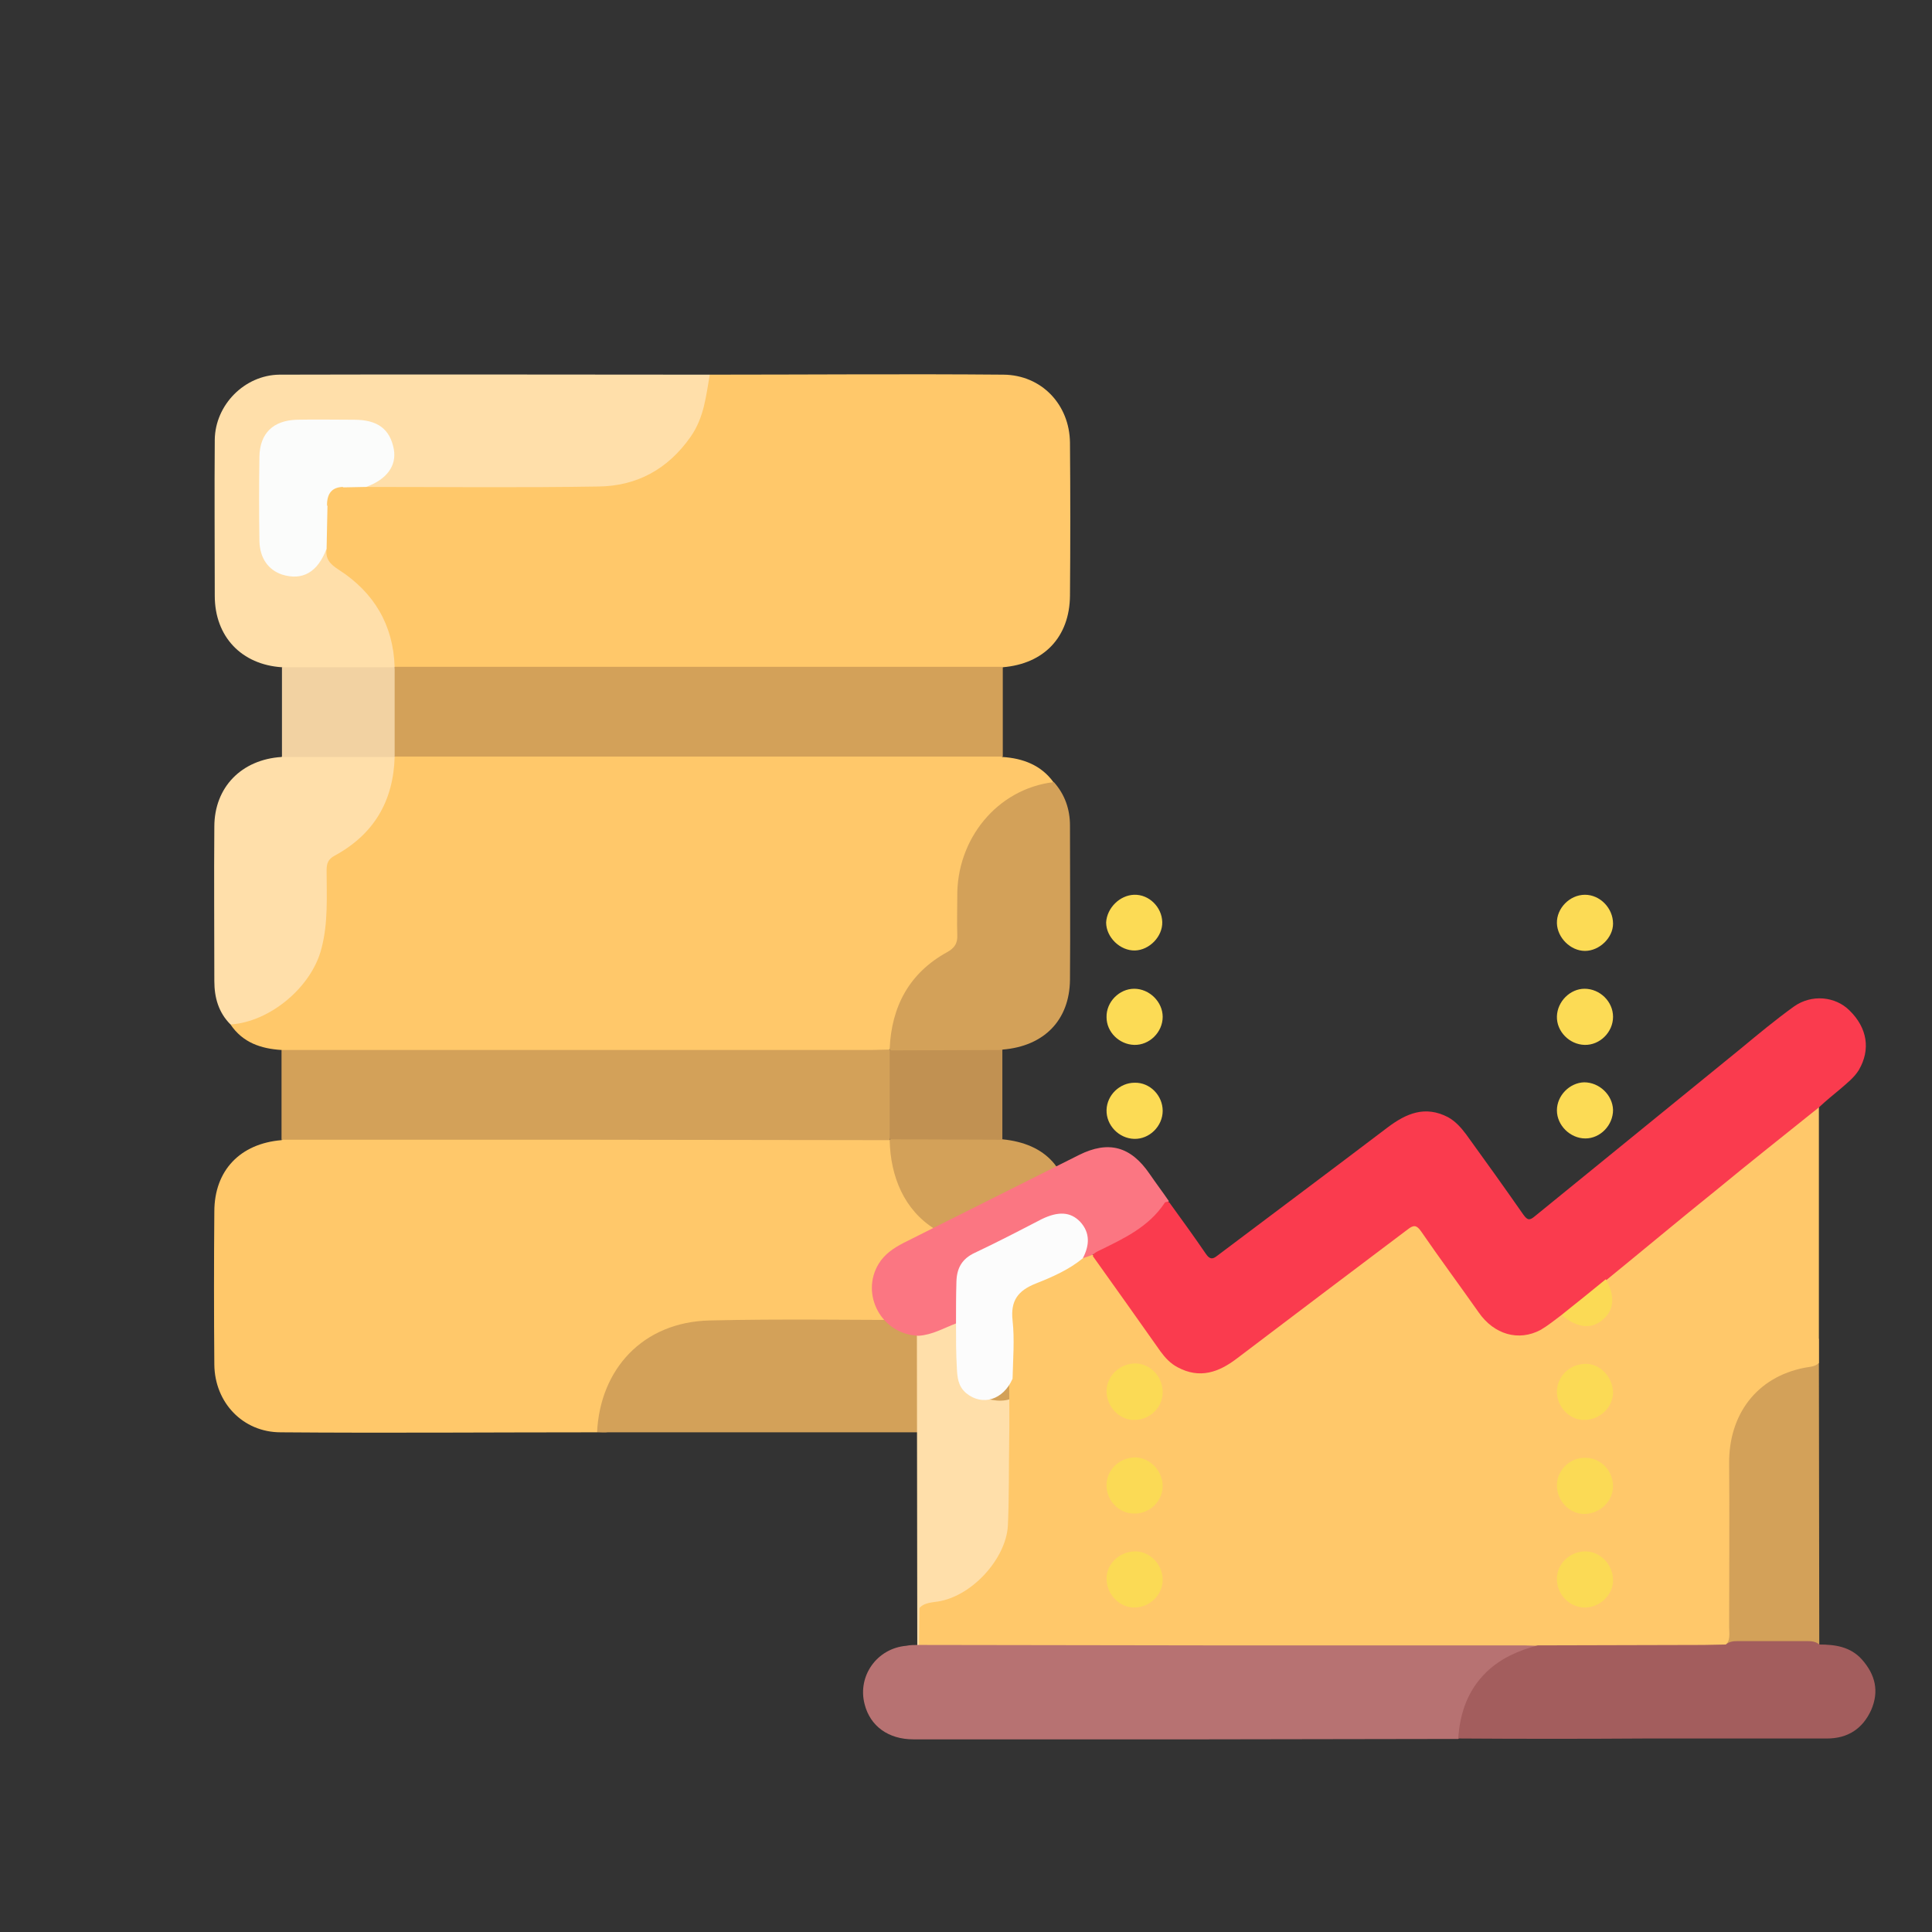 <?xml version="1.0" encoding="utf-8"?>
<!-- Generator: Adobe Illustrator 27.0.0, SVG Export Plug-In . SVG Version: 6.00 Build 0)  -->
<svg version="1.1" id="Layer_1" xmlns="http://www.w3.org/2000/svg" xmlns:xlink="http://www.w3.org/1999/xlink" x="0px" y="0px"
	 viewBox="0 0 454.3 454.3" style="enable-background:new 0 0 454.3 454.3;" xml:space="preserve">
<rect x="0" y="0" width="454.3" height="454.3" fill="#333333" stroke="none"/>
<style type="text/css">
	.st0{fill:#FFC86A;}
	.st1{fill:#D3A159;}
	.st2{fill:#FFDFAA;}
	.st3{fill:#F2D2A2;}
	.st4{fill:#C19152;}
	.st5{fill:#FBFCFB;}
	.st6{fill:#FA3B4E;}
	.st7{fill:#B77272;}
	.st8{fill:#A35D5D;}
	.st9{fill:#FB7682;}
	.st10{fill:#FCDB55;}
	.st11{fill:#FCFCFC;}
	.st12{fill:#FBDA55;}
</style>
<path class="st0" d="M66.2,246.9c-4.8-0.3-9.1-1.7-12-6c0.8-0.9,1.9-1,2.9-1.4c12.1-3.9,18.5-12.4,18.8-25.3c0.1-3.2,0-6.4,0-9.6
	c0-1.9,0.8-3.3,2.5-4.3c7.4-4.3,12.1-10.4,13.1-19.1c0.2-1.5,0.3-3.1,2.1-3.9c1.7-0.6,3.5-0.4,5.2-0.4c43.6,0,87.2,0,130.9,0
	c2.1,0,4.2-0.4,6,1.1c4.8,0.3,9.1,1.9,12,5.9c-0.6,0.9-1.6,1.2-2.5,1.4c-11.9,2.6-19.9,14.8-19.3,26.6c0.1,2.6,0,5.3,0,7.9
	c0,2.2-0.8,3.7-2.8,4.8c-7.7,4.1-11.4,10.9-13,19.2c-0.3,1.4-0.2,2.9-1.8,3.6c-1.7,0.6-3.5,0.4-5.2,0.4c-43.6,0-87.2,0-130.9,0
	C70.2,247.9,68.1,248.3,66.2,246.9L66.2,246.9z"/>
<path class="st0" d="M140.4,336.8c-24.8,0-49.6,0.2-74.4,0c-8.9,0-15.5-7-15.6-15.9c-0.1-12-0.1-24,0-36c0-9.7,6.1-16,15.8-16.8
	c1.3-1.1,2.8-1.1,4.4-1.1c44.7,0,89.4,0,134.1,0c1.3,0,2.6,0,3.9,0.5c1.6,0.9,1.6,2.6,1.8,4c1.6,8,5.2,14.4,12.5,18.5
	c1.6,0.9,2.8,2.2,2.9,4.1c0.2,3.9,0.5,7.7-0.2,11.5c-0.7,3.6-2.3,5.1-6,5.5c-1.4,0.2-2.9,0.1-4.3,0.1c-15.3,0-30.6,0-46,0
	c-15.4,0-24.7,7.5-28,22.7C141.3,335,141.2,336,140.4,336.8L140.4,336.8z"/>
<path class="st0" d="M166.9,88.1c23,0,46.1-0.2,69.1,0c8.9,0.1,15.5,7,15.6,16c0.1,12,0.1,24,0,36c-0.1,9.7-6.1,16-15.8,16.8
	c-1.3,1.1-2.9,1.1-4.4,1.1c-44.8,0-89.6,0-134.3,0c-1.1,0-2.2,0-3.3-0.4c-1.9-0.7-2-2.5-2.2-4.1c-1.2-8.6-5.9-14.9-13.2-19.2
	c-2.4-1.4-2.3-3.5-2.5-5.6c0.1-3-0.2-6,0.2-9c0.7-2.8,2.2-4.8,5-5.8c1.7-0.4,3.4-0.3,5.1-0.3c17.7-0.1,35.4,0.1,53.1-0.1
	c10.4-0.1,18.4-4.6,23.6-13.7c1.3-2.2,2-4.6,2.2-7.2C165.4,90.9,165.5,89.3,166.9,88.1L166.9,88.1z"/>
<path class="st1" d="M140.4,336.8c0.7-14.8,10.7-25.9,26.4-26.3c17-0.4,33.9-0.1,50.9-0.1c5.9,0,7.3-1.5,7.4-7.5
	c0-1.1-0.1-2.2,0-3.3c0.4-4.6-0.6-7.6-5.3-10.6c-7.2-4.5-10.4-12.3-10.6-20.9c0.1-0.2,0.3-0.3,0.4-0.5c1.1-0.7,2.3-0.7,3.5-0.7
	c6.2,0,12.3,0,18.5,0c1.4,0,2.9,0,4.1,1c10.3,1,15.8,7.1,15.8,17.5c0,11.4,0,22.7,0,34.1c0,10.8-6.5,17.3-17.3,17.3
	c-30.4,0-60.8,0-91.3,0C142.2,336.9,141.3,336.8,140.4,336.8L140.4,336.8z"/>
<path class="st2" d="M76.8,129c-0.3,2.4,0.7,3.6,2.9,5c8.2,5.3,12.8,12.9,13.1,22.9c-0.2,0.1-0.3,0.3-0.5,0.4
	c-1.5,0.8-3.2,0.6-4.8,0.6c-5.6,0-11.2,0-16.8,0c-1.5,0-3.1,0.1-4.4-1c-9.5-0.6-15.8-7.2-15.8-16.8c0-12.2-0.1-24.5,0-36.7
	c0.1-8.2,7-15.2,15.2-15.3c33.8-0.1,67.5,0,101.2,0c-0.9,5-1.3,10-4.5,14.6c-5.4,7.7-12.7,11.6-21.7,11.7
	c-18.2,0.3-36.4,0.1-54.6,0.1c0.1-1.3,1.2-1.4,2-1.9c2.8-1.6,3.7-4,3.3-7c-0.3-3-2.1-5.1-5.3-5.6c-6.2-0.9-12.5-0.8-18.8,0
	c-2.8,0.4-4.7,2.3-5,5c-0.9,8-0.9,16,0,24c0.3,3.2,2.5,4.9,5.5,5.3c3,0.3,5.4-0.6,7-3.3C75.4,130.2,75.5,129.1,76.8,129L76.8,129z"
	/>
<path class="st1" d="M92.8,156.8c47.7,0,95.3,0,143,0c0,7,0,14.1,0,21.1c-47.7,0-95.3,0-143,0c-0.2-0.2-0.3-0.3-0.4-0.5
	C91.5,170.6,90.8,163.7,92.8,156.8L92.8,156.8L92.8,156.8z"/>
<path class="st1" d="M209.2,268.1c-24.2,0-48.4-0.1-72.7-0.1c-23.4,0-46.9,0-70.3,0c0-7,0-14.1,0-21.1c46.2,0,92.5,0,138.7,0
	c1.4,0,2.9-0.1,4.3-0.1c0.1,0.2,0.3,0.3,0.4,0.5c0.7,6.9,1.6,13.9-0.4,20.7L209.2,268.1L209.2,268.1z"/>
<path class="st2" d="M92.8,178c-0.3,10.4-4.9,18.2-14.1,23.2c-1.5,0.8-1.9,1.8-1.9,3.4c0,6.1,0.4,12.3-1.2,18.4
	c-2.3,9.1-12.1,17.3-21.4,17.9c-2.8-2.8-3.8-6.3-3.8-10.2c0-12.1-0.1-24.2,0-36.3c0-9.3,6.4-15.8,15.8-16.4c1.1-0.9,2.4-1.1,3.7-1.1
	c6.4,0,12.7,0,19.1,0C90.4,176.9,91.7,177,92.8,178L92.8,178L92.8,178z"/>
<path class="st1" d="M209.2,246.7c0.4-10,4.6-17.9,13.5-22.8c1.8-1,2.5-2.1,2.4-4.1c-0.1-3,0-5.9,0-8.9c-0.2-13.5,9.3-25.4,22.7-27
	c2.6,2.9,3.8,6.4,3.8,10.2c0,12.1,0.1,24.2,0,36.3c-0.1,9.5-6.1,15.6-15.8,16.4c-1,0.8-2.2,1-3.4,1c-6.7,0.1-13.4,0.1-20.1,0
	c-1.1,0-2.2-0.2-3.1-0.9L209.2,246.7L209.2,246.7z"/>
<path class="st3" d="M92.8,178c-8.8,0-17.7,0-26.5,0c0-7.1,0-14.1,0-21.1c8.8,0,17.7,0,26.5,0C92.8,163.9,92.8,170.9,92.8,178
	L92.8,178z"/>
<path class="st4" d="M209.2,247c8.8,0,17.7-0.1,26.5-0.1c0,7.1,0,14.1,0,21.1c-8.8,0-17.7-0.1-26.5-0.1
	C209.2,260.9,209.2,253.9,209.2,247L209.2,247z"/>
<path class="st5" d="M76.8,129c-2.1,5.6-5.7,7.6-10.5,6.1c-3.2-1.1-5.2-3.8-5.3-7.9c-0.1-6.6-0.1-13.2,0-19.8
	c0.1-5.5,3.2-8.5,8.7-8.7c4.5-0.1,9,0,13.6,0c5.5,0,8.4,2.2,9.3,6.9c0.7,3.9-1.6,7.1-6.5,8.9c-1.7,0-3.5,0.1-5.2,0.1
	c-2.8,0.2-3.7,2.1-3.9,4.6C76.9,122.4,76.9,125.7,76.8,129z"/>
<path class="st0" d="M76.9,119.1c-0.1-3.1,1.2-4.6,3.9-4.6C79.1,115.7,77.7,117.1,76.9,119.1z"/>
<path class="st2" d="M243.1,324.1c0,13,0.3,26.1,0,39.1c-0.3,15.8-11.2,26.9-27.4,27.9c0-26.6-0.1-53.2-0.1-79.8
	c3.6-1.7,7-3.8,11.2-3.6c1.2,1.8,0.7,3.8,0.8,5.7c0.1,3.4-0.2,6.9,0.4,10.3c0.6,3.1,2.4,5,5.4,5.5c2.8,0.5,5.5-0.1,7.3-2.6
	C241.4,325.5,241.7,324.3,243.1,324.1L243.1,324.1z"/>
<path class="st1" d="M427.8,397.3c-9.2,0-18.4,0-27.6,0c0-18-0.1-36,0-54c0.1-13.9,8.2-24.6,21.7-27.8c1.9-0.4,3.8-1,5.8-0.7
	c0,26,0.1,52,0.1,78.1C427.8,394.3,427.8,395.8,427.8,397.3L427.8,397.3z"/>
<g>
	<path class="st0" d="M216.1,386.8c0-2.9,0.1-5.8,0.1-8.7c0.9-1,2.2-1.2,3.5-1.4c8.5-0.8,16.9-10.1,17.3-18
		c0.3-6.6,0.2-13.2,0.3-19.8c0.1-4.8,0-9.5,0-14.3c0-5.3,0.2-10.6-0.1-15.9c-0.2-3.4,1.4-5.2,4.2-6.5c4.3-1.9,8.6-4.1,12.7-6.5
		c0.8-0.5,1.6-0.9,2.5-0.8c1.3,0.3,1.8,1.5,2.5,2.4c4.6,6.7,9.5,13.3,14.1,20c3.4,5,9.2,6.1,14.6,3.1c2.3-1.3,4-3.2,6.1-4.6
		c9.6-6.7,18.4-14.3,28.1-20.8c2.8-1.9,5.2-4.3,8-6.3c2.2-1.5,3-1.4,4.5,0.7c4.4,6,8.8,12,13,18.1c4.3,6.2,10.1,7.4,16.4,3.2
		c1-0.7,1.9-1.5,3.2-1.6c1,0,1.9,0.7,2.8,1.1c2.3,1.1,4.6,0.8,6.4-0.6c1.9-1.5,2.5-3.7,1.8-6.2c-0.3-0.9-0.6-1.7-0.7-2.6
		c0.7-2,2.5-3.1,4-4.3c11.5-9.1,22.8-18.5,34.1-27.7c3.2-2.6,6.3-5.3,9.5-7.8c0.8-0.6,1.5-1.5,2.7-1c0,20.2,0,40.4,0,60.5
		c-0.9,0.9-2.2,0.9-3.3,1.1c-11.4,2.2-17.9,11.1-17.8,22.5c0.1,12.9,0,25.7,0,38.5c0,1.5,0.4,3.2-1,4.4c-0.8,0.5-1.8,0.5-2.7,0.5
		c-13.7,0-27.5,0.1-41.2,0c-2.7-0.2-5.3,0.1-8,0.1c-44.1,0-88.2,0-132.3,0C219.5,387.8,217.6,388.3,216.1,386.8L216.1,386.8z"/>
	<g>
		<path class="st6" d="M367.2,309.2c-1.6,1.2-3.2,2.5-4.9,3.5c-5.2,2.8-11,1.1-14.6-4.1c-4.5-6.4-9.1-12.6-13.5-19
			c-1.1-1.6-1.8-1.6-3.2-0.5c-13.4,10.1-26.8,20.2-40.1,30.3c-4.3,3.3-8.8,4.9-14,2.1c-1.7-0.9-2.9-2.2-4-3.7
			c-5.3-7.5-10.6-15-15.9-22.4c0-1.2,1-1.5,1.7-1.8c5.4-2.6,10.8-5.3,14.5-10.4c0.4-0.6,1-1.1,1.8-0.4c2.9,4,5.8,8,8.6,12.1
			c0.9,1.3,1.6,1.2,2.6,0.4c13.4-10.1,26.8-20.1,40.1-30.2c4.4-3.3,8.8-5.2,14.2-2.4c1.8,1,3.1,2.5,4.3,4.1
			c4.5,6.2,9,12.5,13.4,18.8c1,1.4,1.5,1.4,2.7,0.4c16.1-13.1,32.3-26.3,48.4-39.4c4.1-3.4,8.2-6.8,12.5-9.9c4.2-3,9.8-2.4,13.1,0.9
			c4.2,4.1,5,9.2,2.2,14c-1.1,1.8-2.8,3.1-4.4,4.5c-1.7,1.4-3.4,2.8-5,4.3c-8.1,6.5-16.2,12.9-24.2,19.5c-8.7,7-17.3,14.2-25.9,21.2
			c-0.1,0.8-0.6,1.4-1.2,1.8c-2.7,1.8-4.9,4-7.5,6C368.4,309,367.9,309.4,367.2,309.2L367.2,309.2z"/>
		<path class="st7" d="M216.1,386.8c22.3,0,44.6,0.1,67,0.1c25.1,0,50.2,0,75.2,0c1.1,0,2.2,0.1,3.3,0.1c-0.2,1.4-1.4,1.2-2.3,1.5
			c-8.6,2.9-14.1,8.4-15.2,17.7c-0.1,1-0.4,2-1.2,2.7c-20.2,0-40.4,0.1-60.6,0.1c-22.5,0-45,0-67.5,0c-5.9,0-10.2-3.1-11.5-8.3
			c-1.7-6.6,2.9-13.1,9.8-13.7C214,386.8,215.1,386.8,216.1,386.8L216.1,386.8z"/>
		<path class="st8" d="M342.9,408.8c0.4-6,2.2-11.3,6.6-15.6c3.4-3.3,7.6-5.1,12.1-6.3c13,0,26-0.1,39-0.1c1.7,0,3.5-0.1,5.2-0.1
			c0.8-0.7,1.8-0.8,2.8-0.8c5.5,0,10.9,0,16.4,0c1,0,2,0.1,2.8,0.8c3.7,0,7.3,0.5,10,3.5c3.2,3.6,4.1,7.5,2.2,11.9
			c-2,4.4-5.5,6.7-10.4,6.7c-14.2,0-28.5,0-42.7,0C372.3,408.9,357.6,408.9,342.9,408.8L342.9,408.8z"/>
		<path class="st9" d="M224.8,311.2c-2.9,1.1-5.6,2.7-8.8,2.9c-8.8-0.3-13.7-9.8-9.4-16.9c1.4-2.3,3.5-3.7,5.8-4.9
			c13.8-6.9,27.5-13.8,41.3-20.7c7-3.5,12.2-2,16.6,4.4c1.5,2.2,3.1,4.3,4.6,6.5c-0.3,0.1-0.9,0.1-1,0.3c-3.8,5.8-9.8,8.5-15.7,11.4
			c-0.5,0.2-0.9,0.6-1.4,0.9c-0.8,0.3-1.6,0.6-2.4,0.8c-0.4-0.7-0.1-1.4,0.1-2.1c0.6-2.4,0.3-4.6-1.6-6.3c-2.1-1.8-4.6-1.9-6.9-0.7
			c-4.8,2.5-9.7,4.8-14.4,7.3c-0.6,0.3-1.3,0.7-2,1c-2.8,1-3.8,3.2-4,6c-0.1,2.3,0,4.6-0.1,6.9C225.6,309.2,225.8,310.4,224.8,311.2
			L224.8,311.2z"/>
		<path class="st10" d="M266.7,232.5c3.6,0,6.7,3.1,6.7,6.6c0,3.6-3.1,6.7-6.7,6.6c-3.5-0.1-6.5-3-6.5-6.5
			C260.1,235.6,263.2,232.5,266.7,232.5L266.7,232.5z"/>
		<path class="st10" d="M379.3,239.1c0,3.6-3.1,6.7-6.7,6.6c-3.6-0.1-6.6-3.2-6.5-6.7c0.1-3.5,3.1-6.5,6.5-6.5
			C376.2,232.5,379.3,235.5,379.3,239.1L379.3,239.1z"/>
		<path class="st10" d="M273.4,261.2c0,3.6-3.1,6.7-6.7,6.6c-3.6-0.1-6.6-3.2-6.5-6.8c0.1-3.5,3.1-6.4,6.6-6.4
			C270.4,254.5,273.4,257.6,273.4,261.2L273.4,261.2z"/>
		<path class="st10" d="M379.3,261c0,3.6-3,6.7-6.5,6.7c-3.6,0-6.7-3.1-6.7-6.6c0-3.5,3-6.5,6.4-6.6
			C376.1,254.5,379.2,257.5,379.3,261L379.3,261z"/>
		<path class="st10" d="M379.3,217.2c0,3.3-3.2,6.4-6.6,6.4c-3.4,0-6.5-3.1-6.6-6.5c-0.1-3.5,3-6.7,6.6-6.7
			C376.2,210.4,379.3,213.5,379.3,217.2L379.3,217.2z"/>
		<path class="st10" d="M266.7,210.4c3.5-0.1,6.5,2.9,6.6,6.4c0.1,3.4-3,6.6-6.4,6.7c-3.5,0.1-6.8-3.1-6.8-6.6
			C260.3,213.5,263.3,210.5,266.7,210.4L266.7,210.4z"/>
		<path class="st11" d="M224.8,311.2c0-3.3,0-6.6,0.1-9.9c0.1-3.1,1.3-5.3,4.3-6.7c5.3-2.5,10.5-5.2,15.7-7.9
			c3.9-1.9,6.8-1.8,9.1,0.6c2.4,2.6,2.2,5.6,0.6,8.6c-3.3,2.7-7.2,4.4-11,5.9c-4.3,1.7-6,4.1-5.5,8.7c0.5,4.5,0.1,9.1,0,13.7
			c-2.2,5-7.1,6.5-10.9,3.4c-1.9-1.6-2.1-3.7-2.2-5.9C224.8,318.4,224.8,314.8,224.8,311.2L224.8,311.2z"/>
		<path class="st12" d="M266.7,333.9c-3.5,0-6.5-3.1-6.5-6.8c0-3.5,3.1-6.5,6.8-6.5c3.5,0.1,6.3,3,6.4,6.6
			C273.5,330.9,270.4,333.9,266.7,333.9L266.7,333.9z"/>
		<path class="st12" d="M379.3,327.4c0,3.5-3.1,6.5-6.8,6.5c-3.5,0-6.5-3.2-6.4-6.8c0.1-3.5,3-6.3,6.6-6.4
			C376.2,320.6,379.2,323.7,379.3,327.4L379.3,327.4z"/>
		<path class="st12" d="M273.4,349.6c-0.1,3.6-3.3,6.5-6.9,6.3c-3.6-0.1-6.5-3.3-6.3-7c0.2-3.5,3.2-6.2,6.8-6.2
			C270.5,342.8,273.5,346,273.4,349.6z"/>
		<path class="st12" d="M372.5,356c-3.5,0-6.5-3.2-6.4-6.9c0.1-3.6,3.3-6.5,6.9-6.3c3.5,0.1,6.3,3.1,6.3,6.7
			C379.3,353,376.2,356,372.5,356L372.5,356z"/>
		<path class="st12" d="M273.4,371.5c0,3.5-3,6.5-6.7,6.5c-3.5,0-6.5-3.1-6.5-6.8c0-3.5,3-6.3,6.6-6.4
			C270.3,364.7,273.4,367.8,273.4,371.5L273.4,371.5z"/>
		<path class="st12" d="M379.3,371.6c0,3.5-3.2,6.5-6.8,6.4c-3.6-0.1-6.5-3.2-6.4-6.9c0.1-3.5,3.1-6.3,6.7-6.3
			C376.3,364.8,379.3,367.9,379.3,371.6L379.3,371.6z"/>
		<path class="st12" d="M367.2,309.2c3.5-2.8,7-5.6,10.4-8.4c2.2,3.8,2,7.2-0.6,9.4C374.3,312.7,370.8,312.3,367.2,309.2
			L367.2,309.2z"/>
	</g>
</g>
</svg>
